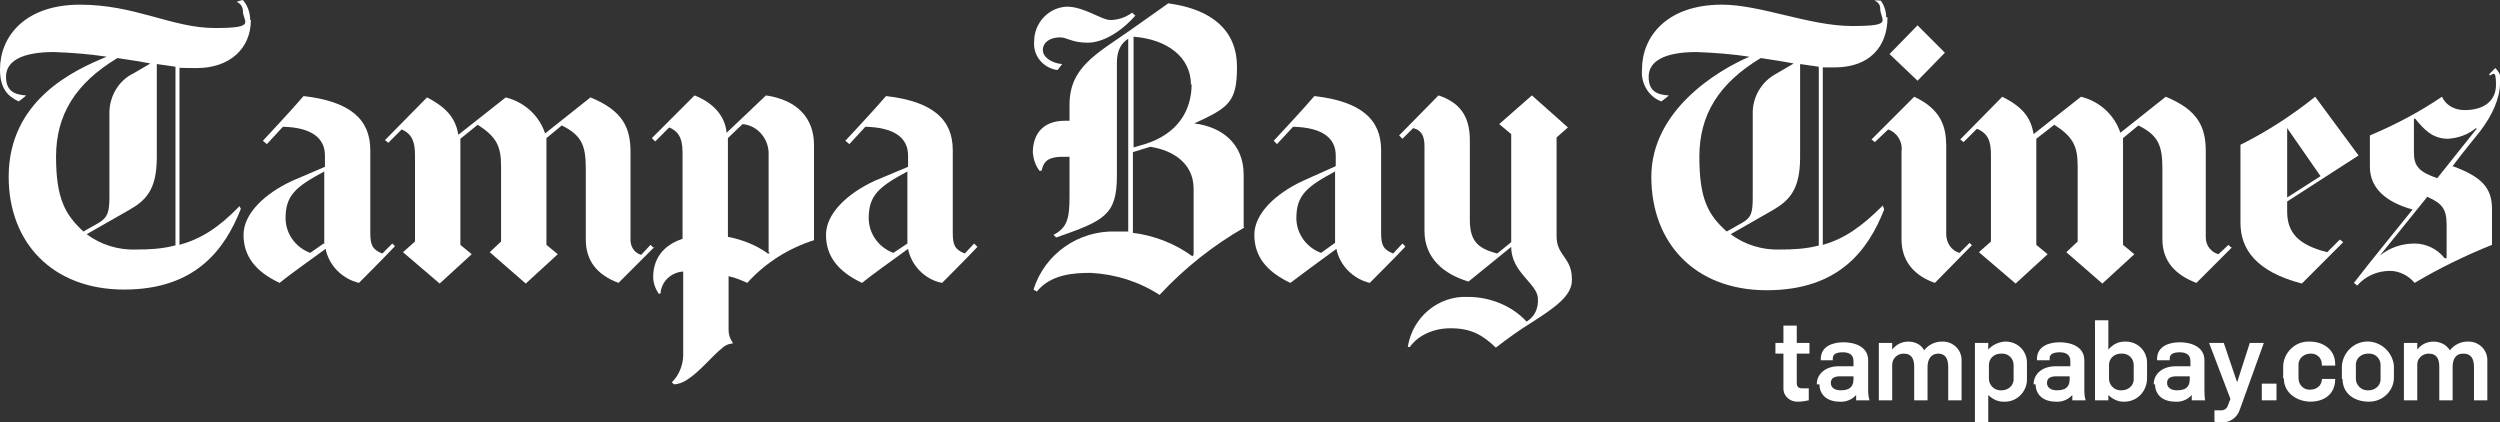<svg xmlns="http://www.w3.org/2000/svg" id="Layer_1" viewBox="0 0 374.7 63.3"><rect x="0" y="0" width="374.7" height="63.3" fill="#333333" stroke="none"/><defs><style>      .st0 {        fill: #fff;      }    </style></defs><g id="Layer_2"><g id="Layer_1-2"><path class="st0" d="M267.3,58v-5h-1.2v-1.6h1.2v-2.6h2v2.6h1.9v1.6h-1.9v4.4c0,.6.3.8.8.8.4,0,.7,0,1,0v1.8c-.5.1-1,.2-1.5.2-1.2.1-2.2-.7-2.3-1.8,0-.1,0-.2,0-.3Z"></path><path class="st0" d="M277.8,56.8v-.4h-2c-.9,0-1.4.3-1.4,1s.6,1.1,1.5,1.1c1.6,0,1.9-.8,1.9-1.7h0ZM272.3,57.6c0-1.7,1.5-2.7,3.2-2.7h2.3v-.8c0-.9-.6-1.3-1.6-1.3s-1.5.3-1.5.9v.3h-1.8v-.2c0-1.9,1.8-2.5,3.4-2.5s3.7.6,3.7,2.7v4.2c0,.6,0,1.2.2,1.8h-2c0-.1,0-.7,0-.8h0c-.6.7-1.6,1.1-2.5,1-1.8,0-3-1-3-2.6h0Z"></path><path class="st0" d="M281.6,51.4h2v1h0c.6-.8,1.5-1.2,2.4-1.2,1,0,1.9.4,2.4,1.3h0c.6-.8,1.6-1.3,2.6-1.3,1.5-.1,2.9,1,3,2.6,0,.1,0,.3,0,.4v5.8h-2v-5c0-1.2-.4-2-1.5-2s-1.6.9-1.6,2v5h-2v-5c0-1.1-.3-2-1.6-2-.9,0-1.7.7-1.7,1.7,0,.1,0,.2,0,.3v5h-2v-8.6h0Z"></path><path class="st0" d="M301.8,56.8v-2.1c0-.9-.7-1.7-1.7-1.7,0,0-.1,0-.2,0-1,0-1.8.7-1.8,1.7,0,0,0,0,0,.1v2c0,.9.8,1.7,1.7,1.7,0,0,.1,0,.2,0,.9,0,1.7-.6,1.8-1.5,0,0,0-.1,0-.2h0ZM296,51.4h2v1h0c.6-.7,1.5-1.1,2.4-1.2,1.8-.1,3.3,1.2,3.4,3,0,.1,0,.3,0,.4v2.1c.1,1.8-1.3,3.4-3.1,3.5-.2,0-.3,0-.5,0-.8,0-1.6-.4-2.2-1h0v4.1h-2v-11.9Z"></path><path class="st0" d="M310.2,56.8v-.4h-2c-.9,0-1.4.3-1.4,1s.6,1.1,1.5,1.1c1.6,0,1.9-.8,1.9-1.7h0ZM304.8,57.6c0-1.7,1.5-2.7,3.2-2.7h2.3v-.8c0-.9-.6-1.3-1.6-1.3s-1.5.3-1.5.9v.3h-1.9v-.2c0-1.9,1.8-2.5,3.4-2.5s3.7.6,3.7,2.7v4.2c0,.6,0,1.2.2,1.8h-2c0-.3,0-.5,0-.8h0c-.6.7-1.6,1.1-2.5,1-1.8,0-3-1-3-2.6h0Z"></path><path class="st0" d="M319.8,56.8v-2.1c0-.9-.7-1.7-1.7-1.7,0,0-.1,0-.2,0-1,0-1.8.7-1.8,1.7,0,0,0,0,0,.1v2c0,.9.8,1.7,1.7,1.7,0,0,.1,0,.2,0,.9,0,1.7-.6,1.8-1.5,0,0,0-.1,0-.2h0ZM316,59.1h0v.9h-2v-12h2v4.4h0c.6-.7,1.4-1.2,2.4-1.2,1.8-.1,3.3,1.2,3.4,3,0,.1,0,.3,0,.4v2.1c0,1.9-1.4,3.4-3.2,3.5-.1,0-.3,0-.4,0-.8,0-1.6-.4-2.2-1h0Z"></path><path class="st0" d="M328.2,56.8v-.4h-2c-.9,0-1.4.3-1.4,1s.6,1.1,1.5,1.1c1.6,0,1.9-.8,1.9-1.7h0ZM322.8,57.6c0-1.7,1.5-2.7,3.2-2.7h2.3v-.8c0-.9-.6-1.3-1.6-1.3s-1.5.3-1.5.9v.3h-1.9v-.2c0-1.9,1.8-2.5,3.4-2.5s3.7.6,3.7,2.7v4.2c0,.6,0,1.2.1,1.8h-2c0-.1,0-.7,0-.8h0c-.6.7-1.6,1.1-2.5,1-1.8,0-3-1-3-2.6h0Z"></path><path class="st0" d="M331.9,63.2v-1.7c.3,0,.7,0,1,0,.5,0,.9-.3,1-.7l.4-1-3.2-8.4h2.2l2,5.9h0l1.9-5.9h2.1l-3.6,10c-.4,1.2-1.5,2-2.8,1.9-.3,0-.7,0-1-.1h0Z"></path><polygon class="st0" points="339 57.5 341.2 57.5 341.2 60 339 60 339 57.5 339 57.5"></polygon><path class="st0" d="M342.2,56.7v-1.7c0-2,1.6-3.7,3.6-3.8.1,0,.2,0,.4,0,1.9,0,3.8,1.1,3.8,3.4v.2h-2v-.2c0-.9-.7-1.6-1.6-1.6,0,0,0,0-.1,0-.9,0-1.7.6-1.8,1.5,0,0,0,.2,0,.2v2c0,.9.7,1.7,1.6,1.7,0,0,.2,0,.2,0,.9,0,1.6-.6,1.7-1.4,0,0,0-.1,0-.2h0c0,0,2,0,2,0h0c0,2.4-1.8,3.4-3.7,3.4s-4-1.2-4-3.5h0Z"></path><path class="st0" d="M356.8,56.8v-2.1c0-.9-.7-1.7-1.7-1.7,0,0-.1,0-.2,0-.9,0-1.7.6-1.8,1.5,0,0,0,.1,0,.2v2.1c0,.9.8,1.7,1.7,1.7,0,0,.1,0,.2,0,.9,0,1.7-.6,1.8-1.5,0,0,0-.1,0-.2h0ZM351,56.8v-2c.2-2.2,2.1-3.8,4.2-3.6,1.9.2,3.4,1.7,3.6,3.6v1.8c0,2-1.7,3.6-3.7,3.6,0,0,0,0-.1,0-2.1,0-3.9-1.2-3.9-3.4h0Z"></path><path class="st0" d="M360.3,51.4h2v1h0c.6-.8,1.5-1.2,2.4-1.2,1,0,1.9.4,2.5,1.3h0c.6-.8,1.6-1.3,2.6-1.3,1.5-.1,2.9,1,3,2.6,0,.1,0,.3,0,.4v5.8h-2v-5c0-1.2-.4-2-1.6-2s-1.6.9-1.6,2v5h-2v-5c0-1.1-.3-2-1.6-2-.9,0-1.7.7-1.7,1.6,0,.1,0,.2,0,.4v5h-2v-8.6h0Z"></path><path class="st0" d="M235.6,42c0,2.4-2.7,4.2-6.3,6.5-1.6,1-3.3,2.2-5.1,3.6-2-1.9-3.7-2.9-6.8-2.9s-5.2,1.5-6.1,2.8h-.3c.7-4.5,4.6-7.7,9-7.5,3.3,0,6.6,1.3,8.8,3.7,1.2-.7,1.8-2,1.7-3.4,0-2.3-4-3.9-4-7.8l-6.4,5.2c-3.7-1.1-6.6-3.5-6.6-7.6v-12.7c0-1.6-.5-2.4-1.7-2.7l-1.6,1.6-.5-.5,5.9-6c3,1,4.7,2.9,4.7,6.7v12c0,3.5,1.6,4.3,4.1,5l2.1-1.7v-16.2l-1.8-1.5,4.9-4.3,5.4,4.8-1.7,1.5v14.8c0,3,2.3,3.1,2.3,6.5"></path><path class="st0" d="M170.2,2.3c-2.2,2.5-4.9,4.1-7.2,4.1s-3.1-.8-4.1-.8c-1.6,0-2.6.8-2.6,1.9s1.4,2,2.9,2.1l-.7.9c-2.2-.3-3.7-2.2-3.5-4.3,0-2.8,2.2-5.1,4.9-5.2,0,0,0,0,0,0,2.6,0,5.2,2,6.5,2,1.2,0,2.3-.4,3.3-1.1l.4.4h0Z"></path><path class="st0" d="M98.1,37l-5.4,5.4c-3.2-1.2-4.9-3.3-4.9-6.5v-10.6c0-3.5-.6-5-3.6-6.5l-2.3,1.9v16l1.7,1.4-4.8,4.4-5.4-4.7,1.7-1.6v-11.3c0-3-.7-4.4-3.5-6.2l-2.6,2.1v15.9l1.7,1.4-4.8,4.4-5.5-4.7,1.8-1.6v-12.9c0-2-.4-3.2-2-3.9l-2,2-.5-.4,6.3-6.4c3.3,1.7,4.3,3.4,4.7,5.6l7.1-5.6c2.8.7,5,2.7,5.9,5.4l6.8-5.4c4.9,2,6,4.6,6,8.2v12.9c-.1,1.1.5,2.2,1.6,2.5l1.4-1.5.4.4h0Z"></path><path class="st0" d="M200.1,36.5v-10.8c-4.3,2.3-5.8,3.6-5.8,7,0,2.3,1.5,4.4,3.7,5.2l2.1-1.5h0ZM210.6,37c-1.3,1.4-5.3,5.4-5.3,5.4-2.5-.6-4.5-2.6-5-5.1-2.2,1.6-5.6,4.1-6.9,5.1-3.6-1.7-5.4-4-5.4-7.2s3.2-6.2,7.3-8.1l4.9-2.2v-1.6c0-2.6-2-4.2-6.4-4.3l-2.4,2.6-.5-.5s4.4-4.7,6.1-6.7c7,.8,10,3.5,10,8.1v12.4c0,1.8.3,2.5,1.8,3.1l1.4-1.5.4.4h0Z"></path><path class="st0" d="M178.9,38.2v-9.9c0-3.9-3.2-5.8-6.5-6.3l-2.6.8v12.1c3.2.4,6.3,1.6,8.9,3.5,0,0,.2-.2.2-.2ZM178.5,12.7c0-4.1-3.5-6.8-8.6-7.2v16.6l1.7-.5c4.8-1.5,7-4.9,7-9M186.5,34.1c-4.7,2.7-9,6.1-12.7,10.1-3.1-2-6.6-3.1-10.3-3.3-2.6,0-6,.2-8.1,2.8l-.5-.3c1.7-5.4,6.8-8.9,12.4-8.7.6,0,1.2,0,1.8,0V5.8c-1.1.7-1.7,1.8-1.7,3.6v17c0,5.9-2,6.7-9.1,9.2l-.4-.4c2.1-1.1,2.4-2.5,2.4-5.8v-5.9h-1c-2.6,0-2.9,1-3.2,2.1h-.3c-.6-.8-.9-1.7-1-2.7,0-2.9,1.6-4.8,4.8-4.8h.7v-2.4c0-5.6,4-7.6,9-11.1l5.8-4.1c6.7.9,10.3,4.2,10.3,9.5s-1.2,6.1-6.4,8.5h0c4.1.5,7.4,3,7.4,7.7v7.8h0Z"></path><path class="st0" d="M136,36.6v-10.9c-4.3,2.3-5.8,3.6-5.8,7,0,2.3,1.5,4.4,3.7,5.2l2.1-1.4h0ZM146.5,37c-1.3,1.4-5.3,5.4-5.3,5.4-2.6-.5-4.6-2.6-5.1-5.1-2.2,1.6-5.7,4.1-6.9,5.1-3.6-1.7-5.4-4-5.4-7.2s3.2-6.2,7.3-8.1l5-2.1v-1.7c0-2.6-2-4.2-6.4-4.3l-2.4,2.6-.6-.5s4.4-4.7,6.1-6.7c7,.8,10,3.5,10,8.1v12.4c0,1.8.3,2.5,1.8,3.1l1.4-1.5.4.4h0Z"></path><path class="st0" d="M115.2,37.8v-14.6c.1-2.3-1.6-4.4-3.9-4.6,0,0-1.6,1.5-2.2,2.1v14.8c2.1.4,4.2,1.2,6,2.5h.2c0-.1,0-.2,0-.2ZM122,36c-3.8,1.2-7.3,3.4-10,6.4-.9-.4-1.8-.8-2.8-1v8.1c0,.6.2,1.3.6,1.8v.2c-.6,0-1.2.3-1.6.7-1.5,1.2-3.3,3.5-5.2,4.7-.6.4-1.3.7-2,.7l-.3-.3c1.1-1.1,1.7-2.6,1.7-4.2v-12.4c-1.8.1-3.3,1.5-3.4,3.3h-.3c-.5-.8-.8-1.6-.8-2.5,0-2.5,1.3-4.7,4.4-5.7v-13c0-2.3-.8-3.2-2-3.7l-2.1,2.1-.5-.5,6.4-6.4c2.8,1.1,4.6,3.1,4.8,5.6l5.9-5.6c4.8.7,7.2,3.5,7.2,7.4v14.2h0Z"></path><path class="st0" d="M48.6,36.6v-10.9c-4.3,2.3-5.8,3.6-5.8,7,0,2.3,1.5,4.4,3.7,5.2l2-1.4h0ZM59.1,37c-1.3,1.4-5.3,5.4-5.3,5.4-2.5-.6-4.5-2.6-5-5.1-2.2,1.6-5.7,4.1-6.9,5.1-3.6-1.7-5.4-4-5.4-7.2s3.2-6.2,7.3-8.1l4.9-2.1v-1.7c0-2.6-2-4.2-6.3-4.3l-2.4,2.6-.6-.5s4.4-4.7,6.1-6.7c7,.8,10,3.5,10,8.1v12.4c0,1.8.3,2.5,1.8,3.1l1.5-1.5.4.4Z"></path><path class="st0" d="M22.5,9.5h0c-1.1-.2-2.8-.5-4.9-.8-6.3,3.8-9.2,8.5-9.2,14.8s1.4,8.7,4.1,11.2l2.3-1.3c1.3-.8,1.6-1.5,1.6-3.9v-12.3c-.1-2.6,1.3-5.1,3.6-6.2,0,0,2.4-1.4,2.4-1.4ZM26.3,36.8V10c-.9-.1-1.9-.3-2.8-.4v14c0,4.9-1.7,6.5-4.2,7.9l-6.3,3.6c2.1,1.6,4.8,2.4,7.4,2.3,2,0,3.9-.1,5.8-.6M37.6,3c0,4.3-3.2,7.2-8.1,7.2s-2-.2-2.6-.2v26.7c3.2-.9,5.8-2.5,9-5.8l.2.4c-2.4,6.1-6.8,12.1-17.5,12.1S1.3,36.4,1.3,26.5c0-11.5,9.8-16,14.7-18-2.6-.4-5.2-.6-7.9-.7-4.9,0-7.2,1.4-7.2,3.7s1.5,2.7,3,2.8h0c0,.1-1.1.9-1.1.9-1.7-.8-2.8-2-2.8-4.8C0,5.5,3.7.7,12,.7s13.8,3.5,20.2,3.5,4.2-.9,4.2-2.6c0-.6-.4-1.1-.9-1.3h0c0-.1.9-.3.9-.3.7.8,1.1,1.9,1.1,3"></path><path class="st0" d="M334.6,37l-5.4,5.4c-3.2-1.2-5.1-3.3-5.1-6.5v-10.6c0-3.5-.6-5-3.6-6.5l-2.3,1.9v16l1.7,1.4-4.8,4.4-5.4-4.7,1.7-1.6v-11.3c0-3-.7-4.4-3.5-6.2l-2.7,2.1v15.9l1.7,1.4-4.8,4.4-5.5-4.7,1.8-1.6v-13c0-2-.4-3.2-2.1-3.9l-2,2-.5-.4,6.3-6.4c3.4,1.7,4.3,3.4,4.7,5.6l7.1-5.6c2.8.7,5,2.7,5.9,5.4l6.8-5.4c4.9,2,6,4.6,6,8.2v12.9c0,1.2.8,2.2,1.9,2.5l1.5-1.4.4.4h0Z"></path><polygon class="st0" points="291.5 7.9 287.4 12.1 283.2 8.1 287.4 3.8 291.5 7.9 291.5 7.9"></polygon><path class="st0" d="M295.6,36.7l-5.6,5.7c-2.9-1-5-3.1-5-6.5v-13.2c.2-1.4-.6-2.8-2-3.3l-2,1.9-.5-.4,6.4-6.4c4.1,1.9,4.8,4.6,4.8,7.4v13.2c0,1.3.8,2.5,2,2.8l1.5-1.5.4.4h0Z"></path><path class="st0" d="M366.7,38.7v-5c0-2.3-.6-3.2-2.9-4.2l-7.1,8.8h0c1.5-1.2,3.3-1.8,5.2-1.8,1.7,0,3.4.8,4.5,2.2h.1c0,0,0,0,0,0ZM371.1,19.2h0c-1.2,1-2.7,1.5-4.2,1.6-2.3,0-3.6-1.4-4.9-3h-.2v5.1c0,2,.8,2.9,3.5,3.8l5.9-7.4h0ZM374.7,12.4c0,2.3-1.1,4.8-3,7.3,0,0-2.7,3.3-4.1,5.2,4.4,1.6,5.9,3.3,5.9,6.4v5.4c-4,1.6-7.9,3.5-11.6,5.7-.9-1.1-2.3-1.8-3.7-1.8-1.9,0-3.7.8-4.9,2.2l-.5-.4c3.1-4,6-7.5,8.8-11-4-1.1-6.4-3.2-6.4-6.4v-4.7c3.8-1.6,7.4-3.5,10.8-5.8.6,1.3,1.9,2,3.4,2,2.8,0,4.7-1.3,4.7-3.8s-.5-1.4-1-1.4v-.2s.9-.9.9-.9c.6.6,1,1.4.9,2.2"></path><path class="st0" d="M347.8,26.4l-5-7.2h0v10.4l5-3.2h0ZM353.5,23.3l-10.7,6.9v1.5c0,3.1,1.6,5,6,6.1l1.9-1.9.5.4-6.2,6.2c-6.9-1.8-9.2-5.2-9.2-9.1v-11.7c4-2,7.7-4.4,11.2-7.2l6.5,8.8h0Z"></path><path class="st0" d="M268.8,9.5h0c-1.1-.2-2.8-.5-4.9-.8-6.3,3.8-9.2,8.5-9.2,14.8s1.3,8.7,4.1,11.2l2.3-1.3c1.4-.8,1.6-1.5,1.6-3.9v-12.3c-.1-2.6,1.3-5,3.6-6.2l2.4-1.4h0ZM272.6,36.8V10c-.9-.1-1.9-.3-2.8-.4v14c0,4.9-1.7,6.5-4.1,7.9l-6.3,3.6c2.1,1.6,4.8,2.4,7.4,2.3,2,0,3.9-.1,5.8-.6M282.9,2.6c0,4.4-2.7,7.5-7.9,7.5s-1.2,0-1.8-.1v26.7c3.2-.9,5.8-2.7,9-5.9l.2.6c-2.4,6.1-6.8,12.1-17.6,12.1s-17.3-7.1-17.3-17,9.8-15.9,14.7-18c-2.6-.4-5.3-.6-7.9-.7-4.9,0-7.2,1.4-7.2,3.7s1.4,2.7,3,2.8h0c0,.1-1.1.9-1.1.9-1.9-.7-3.1-2.7-2.9-4.8,0-4.9,3.7-9.7,12-9.7,5.8,0,13.1,3.2,19.5,3.2s4.2-.8,4.2-2.7c0-.5-.4-1-.9-1.1h.1c0-.1.9,0,.9,0,.5.7.8,1.6.8,2.5"></path></g></g></svg>